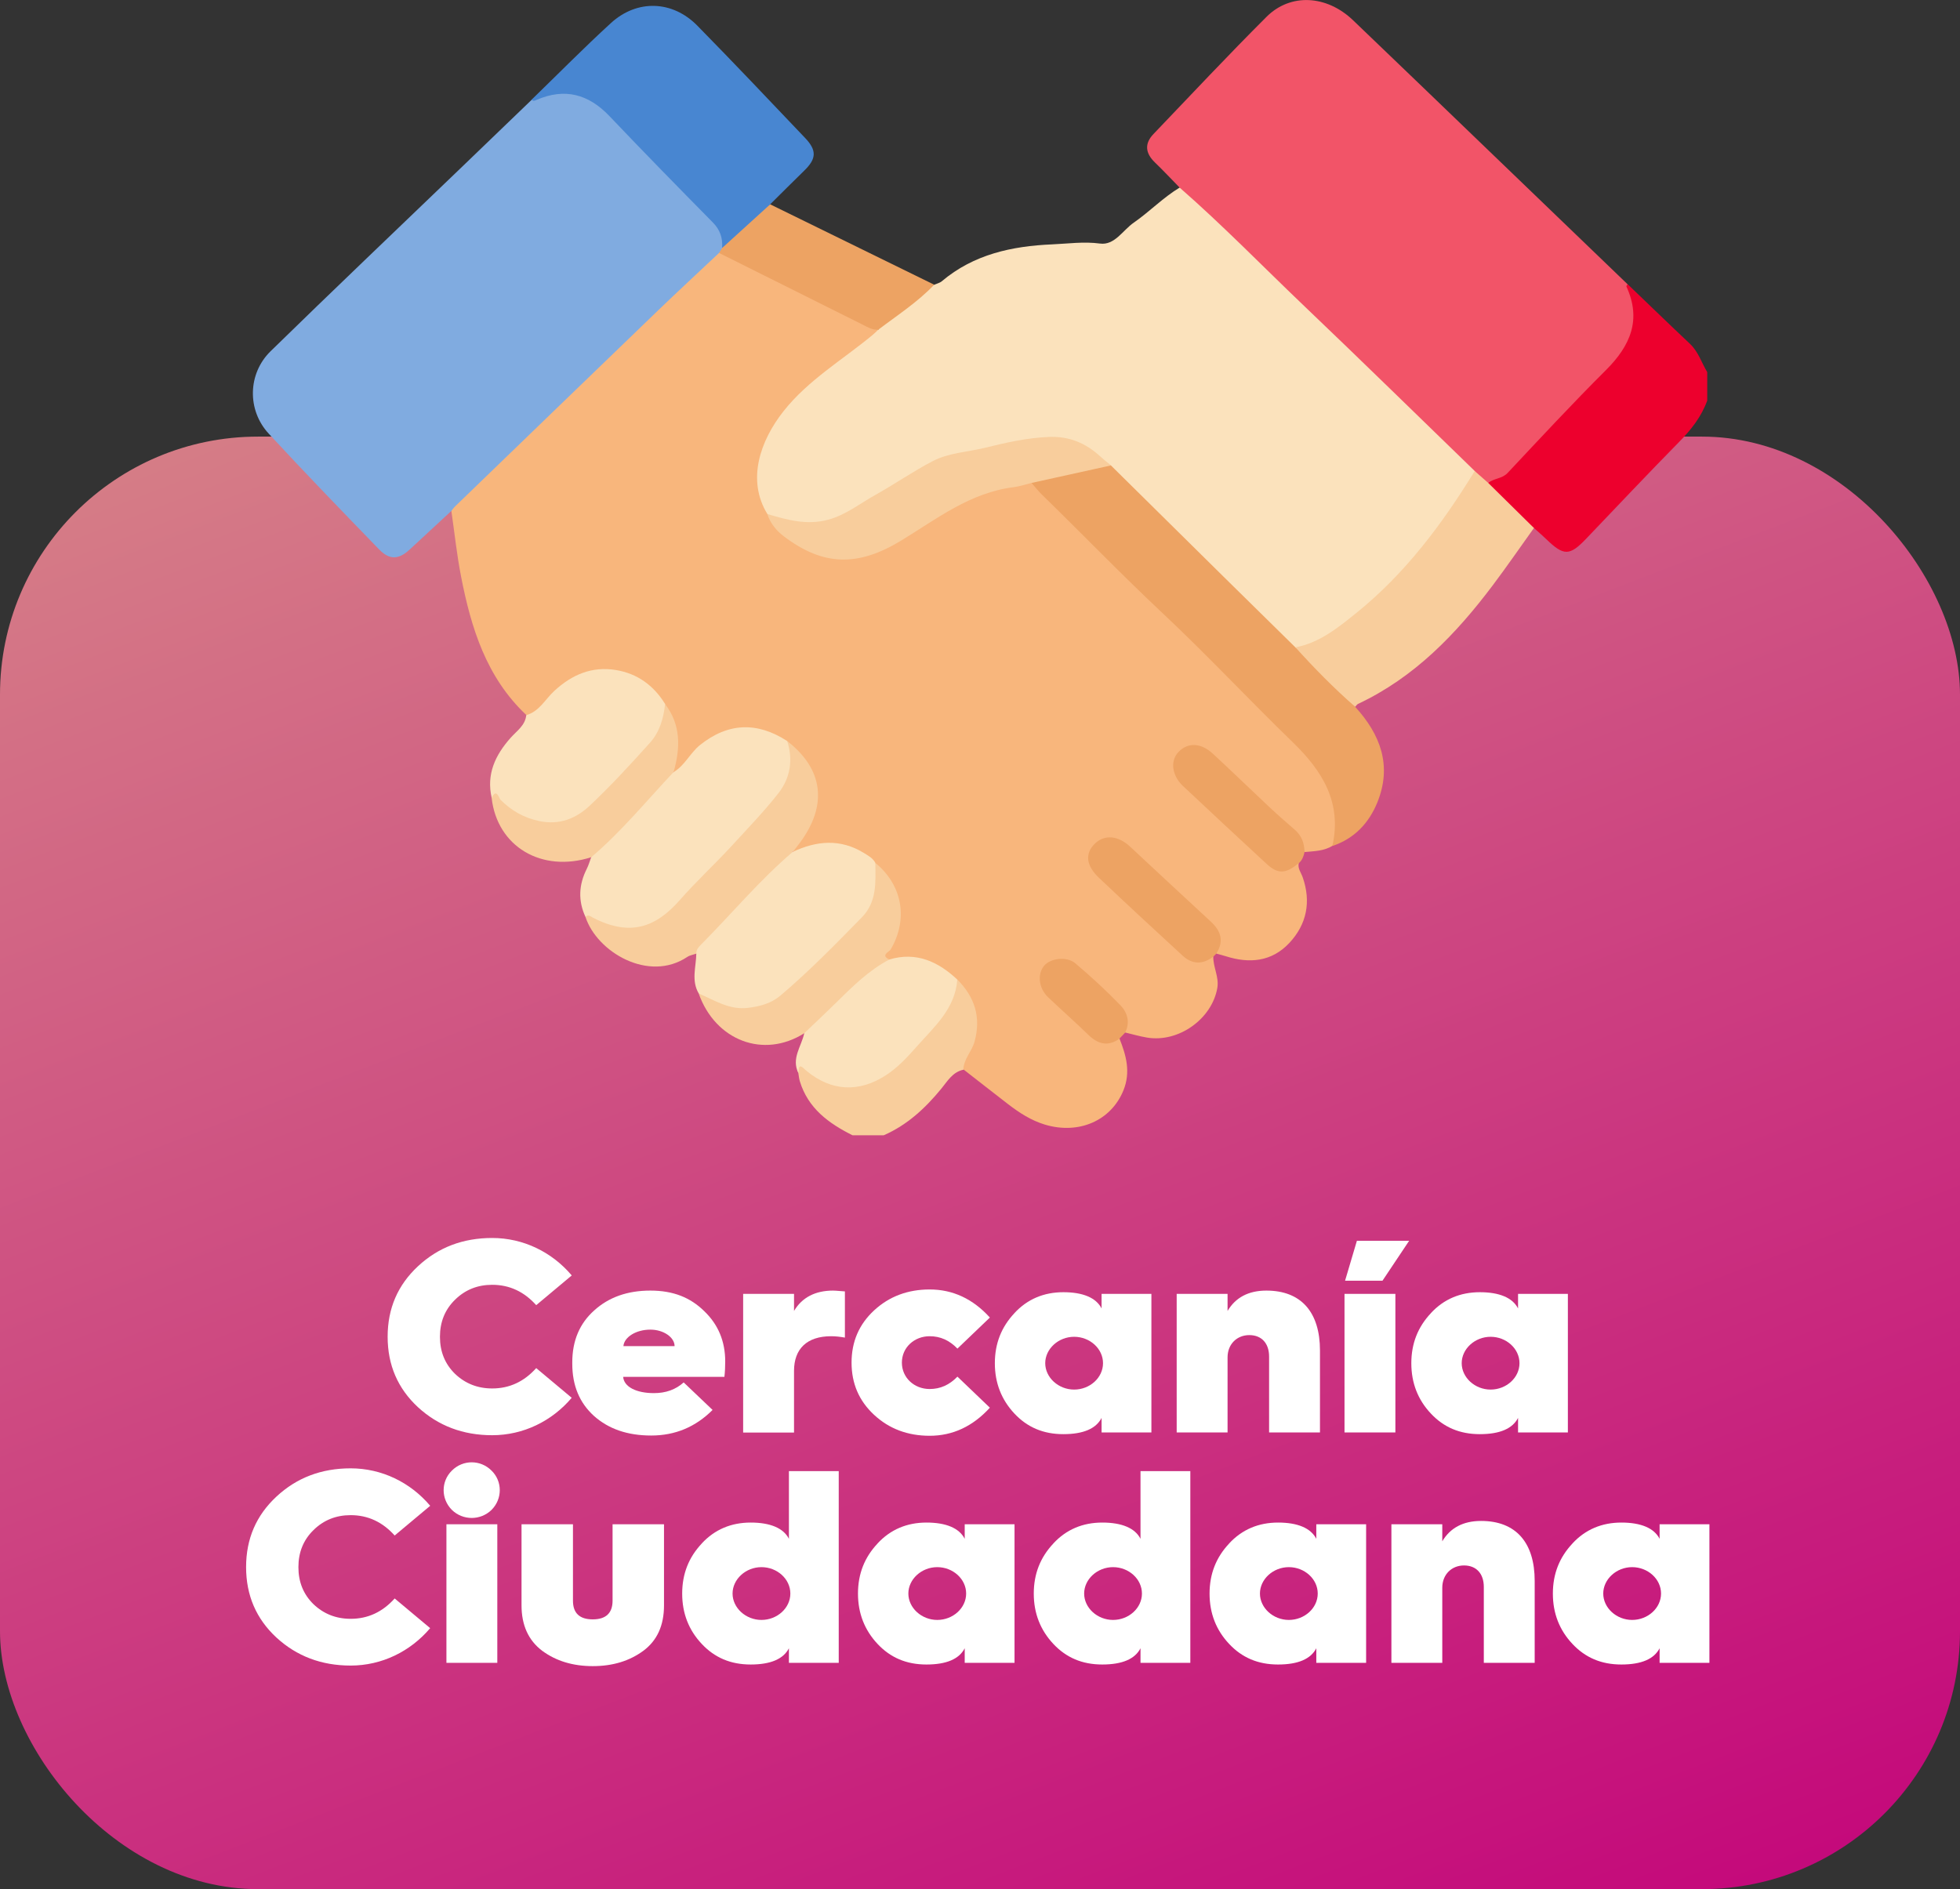 <?xml version="1.0" encoding="UTF-8"?><svg id="uuid-d34d03dc-9446-42ed-8f49-37ac0b25f978" xmlns="http://www.w3.org/2000/svg" xmlns:xlink="http://www.w3.org/1999/xlink" viewBox="0 0 314.75 303.43"><rect x="0" y="0" width="314.75" height="303.43" fill="#333333" stroke="none"/><defs><linearGradient id="uuid-7fed35d0-3b71-4030-bbe6-f5b3b492ef2e" x1="97.07" y1="29.68" x2="222.55" y2="356.59" gradientUnits="userSpaceOnUse"><stop offset="0" stop-color="#d68287"/><stop offset=".99" stop-color="#c3007a"/></linearGradient></defs><g id="uuid-d1733c17-398a-4e45-b73f-1284323f0f84"><g><rect y="70.13" width="314.75" height="233.31" rx="41.43" ry="41.43" fill="url(#uuid-7fed35d0-3b71-4030-bbe6-f5b3b492ef2e)"/><g><path d="M91.81,204.87l-5.7,4.77c-1.94-2.16-4.28-3.27-7.07-3.27-2.34,0-4.33,.79-5.96,2.39-1.63,1.59-2.43,3.58-2.43,5.96s.8,4.37,2.43,5.96c1.63,1.55,3.62,2.34,5.96,2.34,2.78,0,5.12-1.1,7.07-3.27l5.7,4.77c-3.18,3.75-7.77,6.01-12.77,6.01-4.68,0-8.66-1.5-11.93-4.51-3.23-3-4.86-6.76-4.86-11.31s1.63-8.3,4.86-11.31c3.27-3.05,7.24-4.55,11.93-4.55,4.99,0,9.59,2.25,12.77,6.01Z" fill="#fff"/><path d="M91.9,218.83c0-3.49,1.19-6.27,3.53-8.35,2.34-2.12,5.34-3.18,9.01-3.18s6.41,1.1,8.66,3.31c2.25,2.16,3.36,4.86,3.36,8.08,0,.84-.04,1.68-.13,2.47h-16.26c.13,1.59,2.08,2.61,4.95,2.61,1.9,0,3.49-.57,4.77-1.72l4.64,4.42c-2.74,2.74-6.01,4.11-9.85,4.11s-6.85-1.06-9.19-3.14c-2.34-2.12-3.49-4.9-3.49-8.39v-.22Zm16.43-2.61c0-1.41-1.77-2.65-3.89-2.65-2.3,0-4.2,1.19-4.33,2.65h8.22Z" fill="#fff"/><path d="M119.34,230.09v-22.26h8.17v2.74c1.28-2.16,3.4-3.27,6.27-3.27,.49,0,1.68,.13,1.9,.13v7.42c-.75-.13-1.46-.22-2.21-.22-3.89,0-5.96,2.03-5.96,5.57v9.9h-8.17Z" fill="#fff"/><path d="M158.96,211.63l-5.21,4.99c-1.28-1.33-2.74-1.99-4.46-1.99-2.47,0-4.46,1.81-4.46,4.24s1.99,4.24,4.46,4.24c1.72,0,3.18-.66,4.46-1.99l5.21,4.99c-2.74,3-5.96,4.51-9.67,4.51-3.49,0-6.49-1.1-8.92-3.36-2.43-2.25-3.62-5.04-3.62-8.39s1.19-6.14,3.62-8.39c2.43-2.25,5.43-3.36,8.92-3.36,3.71,0,6.94,1.5,9.67,4.51Z" fill="#fff"/><path d="M162.9,210.92c2.08-2.25,4.73-3.36,7.86-3.36s5.26,.88,6.14,2.61v-2.34h8v22.26h-8v-2.34c-.88,1.72-2.92,2.61-6.14,2.61s-5.79-1.1-7.86-3.31-3.14-4.9-3.14-8.08,1.06-5.83,3.14-8.04Zm9.59,12.28c2.52,0,4.64-1.9,4.64-4.24s-2.12-4.24-4.64-4.24-4.64,1.94-4.64,4.24,2.12,4.24,4.64,4.24Z" fill="#fff"/><path d="M188.96,230.09v-22.26h8.17v2.74c1.28-2.16,3.36-3.27,6.23-3.27,5.61,0,8.61,3.49,8.61,9.63v13.16h-8.17v-12.19c0-2.12-1.19-3.45-3.18-3.45s-3.49,1.46-3.49,3.58v12.06h-8.17Z" fill="#fff"/><path d="M215.91,230.09v-22.26h8.17v22.26h-8.17Zm.09-24.38l1.9-6.41h8.39l-4.28,6.41h-6.01Z" fill="#fff"/><path d="M229.78,210.92c2.08-2.25,4.73-3.36,7.86-3.36s5.26,.88,6.14,2.61v-2.34h8v22.26h-8v-2.34c-.88,1.72-2.92,2.61-6.14,2.61s-5.79-1.1-7.86-3.31c-2.08-2.21-3.14-4.9-3.14-8.08s1.06-5.83,3.14-8.04Zm9.59,12.28c2.52,0,4.64-1.9,4.64-4.24s-2.12-4.24-4.64-4.24-4.64,1.94-4.64,4.24,2.12,4.24,4.64,4.24Z" fill="#fff"/><path d="M69.08,241.87l-5.7,4.77c-1.94-2.16-4.28-3.27-7.07-3.27-2.34,0-4.33,.79-5.96,2.39-1.63,1.59-2.43,3.58-2.43,5.96s.8,4.37,2.43,5.96c1.63,1.55,3.62,2.34,5.96,2.34,2.78,0,5.12-1.1,7.07-3.27l5.7,4.77c-3.18,3.75-7.77,6.01-12.77,6.01-4.68,0-8.66-1.5-11.93-4.51-3.23-3-4.86-6.76-4.86-11.31s1.63-8.3,4.86-11.31c3.27-3.05,7.24-4.55,11.93-4.55,4.99,0,9.59,2.25,12.77,6.01Z" fill="#fff"/><path d="M72.57,242.53c-1.77-1.77-1.77-4.59,0-6.32,1.77-1.77,4.59-1.77,6.36,0,1.77,1.72,1.77,4.55,0,6.32-1.77,1.72-4.59,1.72-6.36,0Zm-.88,24.56v-22.26h8.17v22.26h-8.17Z" fill="#fff"/><path d="M83.75,244.83h8.26v12.28c0,1.99,1.06,3,3.18,3s3.18-1.02,3.18-3v-12.28h8.26v13.03c0,3.22-1.1,5.65-3.31,7.29-2.21,1.63-4.9,2.47-8.13,2.47s-5.92-.84-8.13-2.47c-2.21-1.68-3.31-4.11-3.31-7.29v-13.03Z" fill="#fff"/><path d="M112.69,247.92c2.08-2.25,4.73-3.36,7.86-3.36s5.26,.88,6.14,2.61v-10.87h8v30.79h-8v-2.34c-.88,1.72-2.92,2.61-6.14,2.61s-5.79-1.1-7.86-3.31c-2.08-2.21-3.14-4.9-3.14-8.08s1.06-5.83,3.14-8.04Zm9.59,12.28c2.52,0,4.64-1.9,4.64-4.24s-2.12-4.24-4.64-4.24-4.64,1.94-4.64,4.24,2.12,4.24,4.64,4.24Z" fill="#fff"/><path d="M140.92,247.92c2.08-2.25,4.73-3.36,7.86-3.36s5.26,.88,6.14,2.61v-2.34h8v22.26h-8v-2.34c-.88,1.72-2.92,2.61-6.14,2.61s-5.79-1.1-7.86-3.31-3.14-4.9-3.14-8.08,1.06-5.83,3.14-8.04Zm9.59,12.28c2.52,0,4.64-1.9,4.64-4.24s-2.12-4.24-4.64-4.24-4.64,1.94-4.64,4.24,2.12,4.24,4.64,4.24Z" fill="#fff"/><path d="M169.15,247.92c2.08-2.25,4.73-3.36,7.86-3.36s5.26,.88,6.14,2.61v-10.87h8v30.79h-8v-2.34c-.88,1.72-2.92,2.61-6.14,2.61s-5.79-1.1-7.86-3.31-3.14-4.9-3.14-8.08,1.06-5.83,3.14-8.04Zm9.59,12.28c2.52,0,4.64-1.9,4.64-4.24s-2.12-4.24-4.64-4.24-4.64,1.94-4.64,4.24,2.12,4.24,4.64,4.24Z" fill="#fff"/><path d="M197.38,247.92c2.08-2.25,4.73-3.36,7.86-3.36s5.26,.88,6.14,2.61v-2.34h8v22.26h-8v-2.34c-.88,1.72-2.92,2.61-6.14,2.61s-5.79-1.1-7.86-3.31c-2.08-2.21-3.14-4.9-3.14-8.08s1.06-5.83,3.14-8.04Zm9.59,12.28c2.52,0,4.64-1.9,4.64-4.24s-2.12-4.24-4.64-4.24-4.64,1.94-4.64,4.24,2.12,4.24,4.64,4.24Z" fill="#fff"/><path d="M223.44,267.09v-22.26h8.17v2.74c1.28-2.16,3.36-3.27,6.23-3.27,5.61,0,8.61,3.49,8.61,9.63v13.16h-8.17v-12.19c0-2.12-1.19-3.45-3.18-3.45s-3.49,1.46-3.49,3.58v12.06h-8.17Z" fill="#fff"/><path d="M252.51,247.92c2.08-2.25,4.73-3.36,7.86-3.36s5.26,.88,6.14,2.61v-2.34h8v22.26h-8v-2.34c-.88,1.72-2.92,2.61-6.14,2.61s-5.79-1.1-7.86-3.31c-2.08-2.21-3.14-4.9-3.14-8.08s1.06-5.83,3.14-8.04Zm9.59,12.28c2.52,0,4.64-1.9,4.64-4.24s-2.12-4.24-4.64-4.24-4.64,1.94-4.64,4.24,2.12,4.24,4.64,4.24Z" fill="#fff"/></g><g id="uuid-3d517ba5-df13-4a41-9111-579c9b31a4b8"><g><path d="M274.16,64.33c-.93,2.61-2.59,4.7-4.52,6.66-5.04,5.13-9.98,10.37-14.95,15.57-2.62,2.74-3.57,2.76-6.35,.07-.65-.63-1.34-1.22-2.01-1.82-2.68-2.28-5.88-4.03-7.5-7.39,7.64-5.76,13.42-13.41,20.18-20.06,2.62-2.58,3.42-5.99,2.25-9.68-.2-.63-1.03-1.42,.12-2.03,3.33,3.19,6.64,6.41,10,9.57,1.36,1.28,1.86,3.03,2.78,4.55v4.56Z" fill="#ed002d"/><path d="M154.7,171.83c-1.71,.35-2.55,1.83-3.5,2.99-2.59,3.17-5.49,5.87-9.28,7.53h-5.02c-3.83-1.91-7.14-4.33-8.46-8.68-.13-.42-.16-.88-.24-1.31-.35-1.18-.26-1.97,1.19-1.11,1.11,.65,2.02,1.62,3.25,2.08,3.76,1.42,7.19,.72,10.23-1.8,3.17-2.63,5.74-5.83,8.34-8.99,.78-.95,1.15-2.13,1.48-3.3,.22-.79,.33-1.66,1.22-2.07,3.1,1.89,3.64,5.01,3.53,8.18-.08,2.39-1.02,4.68-2.75,6.5Z" fill="#f8cd9c"/><path d="M154.7,171.83c.04-1.72,1.36-2.92,1.8-4.52,1.08-3.94,.02-7.17-2.77-9.98-.58,.16-1.02-.16-1.42-.49-2.8-2.22-5.95-3.02-9.46-2.31-1.91-.55-.76-1.62-.31-2.39,1.97-3.44,1.95-6.85,.11-10.31-.61-1.15-1.5-2.06-2.44-2.93-3.18-2.83-6.76-3.68-10.82-2.23-.63,.22-1.25,.56-1.94,.25-.58-1.37,.66-2.03,1.21-2.9,3.52-5.54,2.68-10.44-2.57-14.5-5.71-3.79-11.33-2.24-15.35,2.85-.64,.81-1.25,2-2.69,1.58-.41-.63-.28-1.31-.08-1.95,.98-3.11,.02-5.87-1.5-8.53-1.02-1.21-1.85-2.57-3.21-3.49-4.21-2.84-9.42-2.54-13.22,.86-1.19,1.06-2.22,2.28-3.42,3.33-.57,.51-1.12,1.36-2.11,.67-6.41-6.04-8.86-13.97-10.47-22.24-.68-3.49-1.05-7.03-1.56-10.55-.1-.79,.45-1.26,.92-1.74,2.4-2.43,4.73-4.94,7.27-7.23,6.54-5.89,12.74-12.15,19.06-18.26,4.58-4.43,9.43-8.59,13.8-13.24,.57-.6,1.16-1.23,2.08-1.27,.38,.02,.75,.13,1.09,.29,8.13,4.02,16.26,8.06,24.34,12.19,.25,1.3-.89,1.64-1.6,2.21-3.35,2.73-6.96,5.13-10.11,8.09-3.53,3.33-6.32,7.12-7.03,12.13-.37,2.61,.32,4.94,1.47,7.2,3.57,6.3,12.07,8.72,18.34,5.16,3.68-2.09,7.33-4.25,10.9-6.53,3.83-2.44,8.12-3.14,12.46-3.77,.86,.22,1.4,.89,1.97,1.48,11.76,12.04,24.19,23.4,35.95,35.45,2.12,2.17,4.3,4.27,6.43,6.44,2.55,2.61,4.29,5.67,4.95,9.29,.37,2.04,.43,4.07-.79,5.91-1.38,.87-2.95,.86-4.49,1.01-1.92-4.44-6.23-6.68-9.35-10.02-1.43-1.53-3.13-2.87-4.64-4.36-.59-.59-1.2-1.16-1.9-1.63-1.42-.94-2.79-.84-3.88,.44-1.08,1.26-.96,2.66,.11,3.93,.68,.81,1.43,1.58,2.24,2.27,3.99,3.4,7.68,7.12,11.52,10.67,1.71,1.58,3.28,.86,4.98,.42-.23,.9,.37,1.58,.63,2.35,1.37,3.93,.64,7.55-2.15,10.53-2.83,3.03-6.43,3.35-10.25,2.12-.5-.16-1.01-.28-1.52-.42,.57-2.8-.79-4.69-2.85-6.36-3.53-2.86-6.66-6.19-10.06-9.2-.51-.45-.95-.98-1.47-1.42-1.64-1.39-3.48-1.47-4.69-.22-1.19,1.23-1.12,2.82,.5,4.4,3.36,3.29,6.83,6.45,10.28,9.63,.44,.41,1,.72,1.37,1.19,1.68,2.11,3.7,3.25,6.48,2.42-.06,1.73,.96,3.31,.64,5.11-.87,4.96-6.21,8.79-11.28,7.95-1.19-.2-2.35-.54-3.53-.82-.09-2.77-1.38-4.76-3.65-6.35-1.48-1.03-2.56-2.58-3.94-3.77-1.55-1.34-3.65-1.45-4.75-.34-1.16,1.18-.89,2.97,.64,4.62,1.97,2.12,4.25,3.89,6.33,5.88,1.37,1.32,2.94,.83,4.46,.91,1.09,2.71,1.84,5.41,.65,8.34-1.97,4.86-7.14,7.15-12.61,5.51-2.22-.67-4.11-1.9-5.92-3.29-2.4-1.85-4.78-3.72-7.17-5.58Z" fill="#f8b67c"/><path d="M123.22,82.55c-3.31-5.41-1.2-11.69,2.61-16.51,3.95-4.99,9.41-8.2,14.23-12.18,.34-.28,.66-.6,.99-.91,.59-1.62,2.23-2.12,3.39-3.12,1.75-1.51,3.54-2.99,5.59-4.1,.41-.18,.89-.28,1.22-.56,5.13-4.33,11.26-5.64,17.73-5.92,2.55-.11,5.05-.48,7.66-.13,2.36,.32,3.66-2.14,5.43-3.36,2.54-1.76,4.71-4.03,7.38-5.64,1.96,.44,3.24,1.94,4.51,3.24,6.8,6.94,13.98,13.5,20.94,20.29,6.73,6.57,13.54,13.07,20.36,19.56,.76,.72,1.66,1.37,1.81,2.54-.49,2.23-2.07,3.84-3.3,5.62-5.5,7.93-11.61,15.31-19.89,20.55-1.77,1.12-3.5,2.43-5.75,2.45-1.18-.29-1.88-1.23-2.68-2.02-8.37-8.35-16.72-16.7-25.09-25.06-.8-.8-1.58-1.63-2.51-2.3-4.35-4.59-9.64-4.83-15.36-3.47-2.81,.67-5.6,1.4-8.45,1.91-2.43,.43-4.62,1.38-6.72,2.69-3.6,2.26-7.25,4.46-10.94,6.56-3.64,2.07-7.5,2.25-11.45,.98-.68-.22-1.2-.63-1.69-1.11Z" fill="#fbe2bc"/><path d="M236.82,75.65c-9.09-8.81-18.13-17.67-27.29-26.41-6.69-6.38-13.13-13.02-20.1-19.11-1.32-1.35-2.61-2.73-3.97-4.04-1.53-1.48-1.71-3.01-.23-4.56,6.03-6.3,11.99-12.67,18.16-18.83,3.86-3.85,9.67-3.49,13.89,.55,7.62,7.29,15.2,14.61,22.8,21.92,7.1,6.83,14.19,13.66,21.29,20.49-.07,.12-.22,.29-.19,.36,2.46,5.34,.63,9.51-3.27,13.41-5.4,5.38-10.59,10.98-15.81,16.54-.9,.96-2.21,.83-3.11,1.61-1.32,.03-1.79-.9-2.18-1.92Z" fill="#f25468"/><path d="M115.47,40.63c-3.25,3.06-6.53,6.09-9.74,9.18-10.91,10.51-21.79,21.04-32.68,31.56-.22,.21-.38,.47-.57,.7-2.23,2.06-4.45,4.12-6.67,6.18-1.78,1.65-3.25,1.73-4.93,0-5.96-6.16-11.93-12.31-17.74-18.61-3.48-3.77-3.36-9.63,.31-13.22,9.98-9.76,20.1-19.38,30.16-29.06,3.93-3.78,7.86-7.57,11.79-11.35,4.52-2.46,8.63-1.82,12.39,1.76,5.85,5.59,11.13,11.73,16.91,17.39,1.24,1.22,2.06,2.61,1.69,4.45-.13,.48-.42,.82-.88,1.01Z" fill="#80abe0"/><path d="M115.96,39.84c.12-1.59-.31-2.91-1.48-4.1-5.58-5.66-11.13-11.33-16.61-17.09-3.36-3.53-7.16-4.57-11.69-2.61-.28,.12-.55,.26-.81-.03,4.24-4.11,8.39-8.33,12.74-12.31,4.2-3.84,9.89-3.64,13.88,.43,5.84,5.95,11.57,12,17.31,18.04,1.9,2,1.8,3.34-.14,5.23-1.84,1.79-3.65,3.61-5.48,5.42-2.03,2.93-4.32,5.59-7.72,7.02Z" fill="#4886d1"/><path d="M108.17,124.02c1.81-1.07,2.65-3.07,4.24-4.35,4.5-3.6,9.17-3.77,13.99-.65,1.77,2.08,.96,4.31,.27,6.47-.51,1.61-1.47,3.01-2.66,4.21-3.63,3.67-6.9,7.68-10.7,11.19-1.46,1.34-2.63,2.94-3.97,4.39-4.52,4.88-9.67,5.53-15.32,2-1.21-2.6-1.08-5.16,.2-7.71,.3-.59,.48-1.24,.71-1.86,.23-.66,.69-1.17,1.17-1.64,3.58-3.44,6.77-7.24,10.26-10.77,.52-.53,.99-1.15,1.8-1.28Z" fill="#fbe2bc"/><path d="M127.31,136.83c3.83-1.8,7.63-2.14,11.41,.17,.71,.44,1.44,.82,1.85,1.6,1.33,3.3,.66,6.38-1.61,8.9-4.21,4.68-8.65,9.17-13.6,13.07-3.81,2.99-9.34,2.45-13.15-.99-1.23-2.07-.43-4.26-.39-6.4-.65-1,.18-1.56,.71-2.12,3.98-4.15,7.75-8.51,11.96-12.44,.82-.77,1.59-1.65,2.82-1.79Z" fill="#fbe2bc"/><path d="M84.5,114.87c2.12-.59,3.06-2.57,4.53-3.91,2.83-2.6,6.01-3.97,9.87-3.34,3.47,.57,6.07,2.48,7.91,5.46,.78,2.85-.65,5.09-2.38,6.93-2.79,2.97-5.4,6.11-8.34,8.95-4.98,4.8-10.58,4.93-15.68,.24-.44-.4-.8-.92-1.45-1.04-.88-3.81,.58-6.88,3.03-9.64,.99-1.12,2.35-1.98,2.52-3.65Z" fill="#fbe2bc"/><path d="M127.31,136.83c-5.3,4.52-9.76,9.88-14.65,14.81-.43,.44-.87,.85-.84,1.54-.49,.17-1.04,.25-1.46,.53-6.2,4.15-14.51-.8-16.34-6.43,.46-.48,.85-.05,1.21,.13,6.03,3.09,10.12,1.51,13.95-2.85,2.66-3.03,5.61-5.74,8.32-8.69,2.55-2.78,5.19-5.51,7.51-8.47,1.9-2.43,2.39-5.34,1.4-8.37,5.82,4.51,6.54,10.31,2.01,16.38-.36,.48-.73,.95-1.1,1.43Z" fill="#f8cd9c"/><path d="M142.83,154.11c4.33-1.27,7.81,.34,10.9,3.23-.34,4.7-3.71,7.59-6.52,10.77-1.49,1.68-3.02,3.36-4.96,4.61-4.31,2.79-8.72,2.59-12.71-.69-.64-.52-1.31-1.52-1.33,.33-1.17-2.35,.49-4.28,.94-6.39-.2-.41-.02-.76,.27-1.01,3.53-3.12,6.6-6.71,10.34-9.61,.94-.73,1.99-.97,3.08-1.24Z" fill="#fbe2bc"/><path d="M115.96,39.84c2.57-2.34,5.14-4.68,7.72-7.02,8.78,4.3,17.56,8.61,26.34,12.91-2.67,2.81-5.92,4.9-8.98,7.23-.96,.06-1.75-.43-2.56-.84-7.67-3.83-15.34-7.66-23.01-11.49,.16-.26,.33-.52,.49-.79Z" fill="#eda363"/><path d="M142.83,154.11c-3.36,1.77-6,4.42-8.67,7.05-1.65,1.63-3.34,3.21-5.02,4.81-6.5,4.12-14.25,1.2-16.94-6.39,2.54,1.07,4.89,2.67,7.9,2.31,1.95-.23,3.75-.73,5.22-1.97,4.62-3.91,8.85-8.25,13.08-12.57,2.43-2.48,2.22-5.64,2.16-8.75,4.39,3.57,5.32,9.09,2.45,13.94-.17,.3-1.7,.92-.18,1.58Z" fill="#f8cd9c"/><path d="M78.95,128.17c.79-1.68,1.21,.08,1.42,.29,1.76,1.75,3.73,2.89,6.22,3.42,3.25,.69,5.91-.41,8.08-2.44,3.41-3.2,6.58-6.66,9.71-10.14,1.54-1.71,2.19-3.92,2.42-6.22,2.59,3.38,2.46,7.1,1.37,10.93-4.35,4.62-8.37,9.56-13.23,13.68-7.96,2.55-15.11-1.71-15.99-9.53Z" fill="#f8cd9c"/><path d="M178.4,74.76c6.09,6.02,12.18,12.04,18.28,18.06,3.78,3.73,7.56,7.44,11.34,11.16,3.63,2.75,6.81,5.96,9.6,9.55,4.07,4.45,5.95,9.46,3.57,15.34-1.35,3.33-3.69,5.83-7.23,7.02,1.57-6.97-1.59-12.05-6.36-16.67-7.03-6.81-13.71-13.98-20.84-20.67-6.64-6.23-12.95-12.77-19.46-19.12-.59-.58-1.11-1.24-1.65-1.86,.46-.69,1.21-.88,1.94-1.05,2.86-.68,5.74-1.28,8.6-1.92,.75-.17,1.49-.14,2.21,.16Z" fill="#eda363"/><path d="M217.63,113.53c-3.41-2.97-6.57-6.2-9.6-9.55,3.87-.73,6.84-3.16,9.75-5.5,7.85-6.32,13.81-14.28,19.04-22.82,.73,.64,1.45,1.28,2.18,1.92,2.44,2.41,4.89,4.82,7.33,7.23-2.2,3.07-4.34,6.18-6.61,9.2-5.89,7.83-12.57,14.79-21.63,19.05-.19,.09-.31,.31-.46,.47Z" fill="#f8cd9c"/><path d="M194.84,153.65c-1.68,1.3-3.37,1.28-4.92-.14-4.5-4.14-9-8.3-13.44-12.51-2.11-2-2.27-3.93-.65-5.5,1.55-1.5,3.74-1.29,5.65,.49,4.31,4.02,8.62,8.04,12.95,12.03,1.66,1.53,2.18,3.2,.85,5.2-.15,.15-.29,.29-.44,.44Z" fill="#eda363"/><path d="M208.56,138.63c-2.06,1.74-3.34,1.81-5.14,.15-4.5-4.16-8.99-8.33-13.45-12.53-1.78-1.68-2.06-3.99-.78-5.4,1.49-1.63,3.63-1.6,5.6,.23,3.06,2.83,6.04,5.73,9.08,8.58,1.32,1.24,2.69,2.43,4.06,3.62,1.11,.97,1.56,2.2,1.55,3.64-.15,.66-.38,1.27-.91,1.73Z" fill="#eda363"/><path d="M179.75,166.86c-1.88,1.3-3.47,.84-5.02-.68-2.1-2.05-4.32-3.99-6.44-6.02-1.51-1.45-1.73-3.71-.61-5.05,1-1.19,3.62-1.55,5-.38,2.53,2.14,4.98,4.39,7.27,6.77,1.1,1.15,1.58,2.75,.71,4.39-.31,.32-.61,.64-.92,.96Z" fill="#eda363"/><path d="M178.4,74.76c-4.25,.94-8.5,1.87-12.75,2.81-.95,.23-1.89,.56-2.85,.68-6.98,.86-12.36,5.09-18.07,8.57-6.95,4.23-12.51,4.14-18.88-.69-1.21-.92-2.15-2.09-2.63-3.57,3.19,.95,6.35,1.84,9.76,.92,2.86-.77,5.1-2.6,7.6-3.99,3.1-1.73,6.03-3.77,9.18-5.41,2.61-1.37,5.65-1.47,8.48-2.17,3.36-.83,6.72-1.59,10.24-1.73,3.29-.12,5.88,1.01,8.21,3.13,.55,.51,1.15,.97,1.73,1.45Z" fill="#f8cd9c"/></g></g></g></g></svg>
